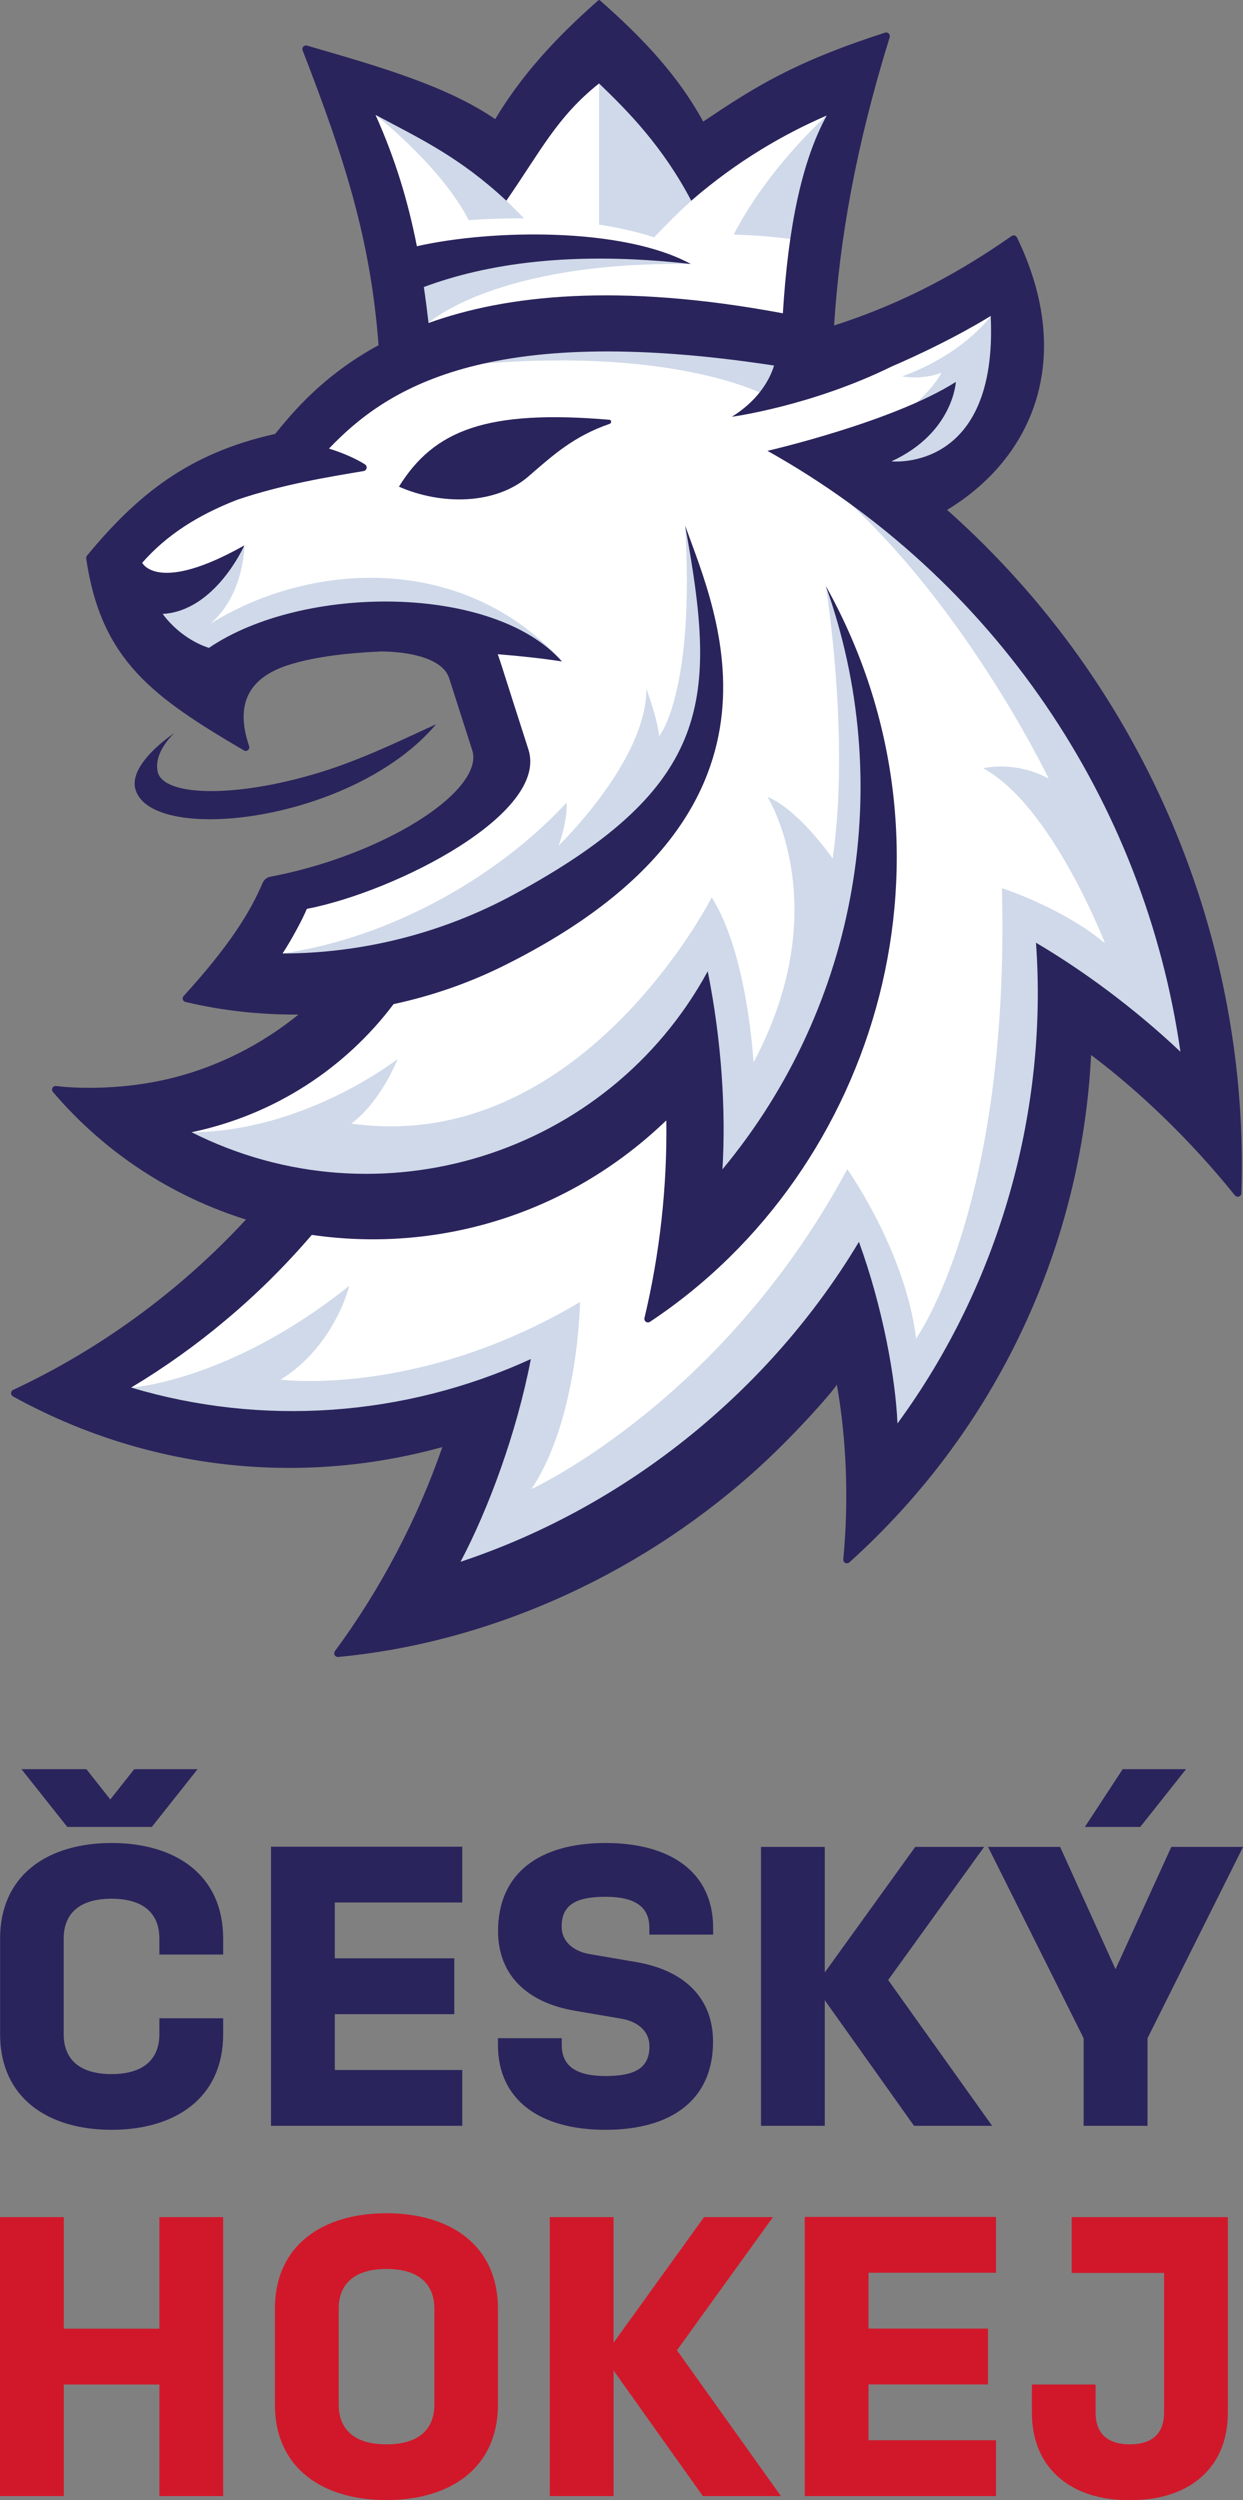 <?xml version="1.0" encoding="UTF-8"?>
<svg xmlns="http://www.w3.org/2000/svg" id="Vrstva_1" data-name="Vrstva 1" viewBox="0 0 121.59 244.5">
  <rect x="0" y="0" width="121.59" height="244.5" fill="#808080" stroke="none"/>
  <defs>
    <style>
      .cls-1 {
        fill: #fff;
      }

      .cls-2 {
        fill: #cfd9e9;
      }

      .cls-3 {
        fill: #d1182a;
      }

      .cls-4 {
        fill: #2a245c;
      }
    </style>
  </defs>
  <path class="cls-1" d="m88.66,50.78c10.4-6.31,12.58-14.65,8.51-24.17-6.4,4.32-11.34,4.85-18.54,7.17.01-.11,4.35-24.83,4.35-24.83l-14.2,6.05-9.9-9.47-10.48,10.92-14.83-8.29s8.47,26.83,5.46,27.9c-4.33,1.53-7.87,4.19-11.86,9.01-7.72,1.78-11.06,3.85-16.33,10.12,1.27,7.64,6.53,10.55,10.98,13.6-.64-4.88,19.94-7.73,20.99-6.18,0,0,6.55,9.98,5.26,15.88-6.92,4.94-12.48,7.07-20.89,8.67,0,0-1.05,2.94-6.96,9.95.02,0,.04,0,.06,0,6.87.56,7.27.45,13.42.22-3.38,2.96-11.67,11.41-25.75,11.02,7.29,7.38,14.94,9.42,18.31,10.48-6.65,7.18-13,12.72-22.5,17.54,14.5,7.22,28.59,5.52,42.29,1.75-2.19,6.31-6.47,17.15-11.19,21.87,32.87-4.47,46.46-29.02,47.34-30.2.75,2.58,2.53,6.78,2.01,17.38,13.04-12.77,19.4-30.13,19.4-48.91,3.1,2.32,8.28,5.98,14.57,13.2-.09-22.92-9.22-42.69-29.51-60.68"></path>
  <path class="cls-2" d="m12.83,135.7s9.66-.6,21.34-9.96c0,0-1.41,5.9-6.73,9.19,0,0,13.55,1.77,29.3-7.6,0,0-.15,11.4-4.75,18.29,0,0,18.71-8.55,30.89-31.28,0,0,5.7,8.02,6.73,16.57,0,0,9.19-12.76,8.4-44.05,0,0,5.93,1.91,10.08,5.39,0,0-5.19-13.48-11.91-17.11,0,0,3.02-.8,6.4,1,0,0-9.61-20.1-24.09-30.78,29.42,14.15,35.61,37.2,39.67,61.33l-12.56-8.96s-1.8,31.7-20.99,47.99l-2.3-14.42c-19.07,23.03-42.96,26.39-42.96,26.39,0,0,3.5-5.58,8.61-20.35-5.43,2.95-28.93,3.96-35.14-1.63"></path>
  <path class="cls-2" d="m80.78,57.29s2.4,14.85.67,26.67c0,0-3.3-4.77-6.38-6.03,0,0,6.77,10.72-1.36,25.97,0,0-.57-10.6-4.09-16.14,0,0-12.81,25.29-35.27,22.12,0,0,2.53-1.59,4.56-6.32,0,0-9.07,7.11-20.18,7.17,2.82,8.86,34.25,9.18,47.47-5.87,0,0,2.43,9.53,1.36,15.62,20.94-15.36,22.16-43.52,13.21-63.18"></path>
  <path class="cls-2" d="m27.65,93.24c10.17-1.46,20.77-7.19,27.76-14.73,0,0,.21,1.36-.76,4.18,0,0,8.58-8.26,8.58-15.31,0,0,1.04,2.74,1.25,4.61,0,0,3.51-4.15,2.54-20.6,3.27,15.25,3.59,28.85-13.99,37.31-17.93,8.62-25.38,4.54-25.38,4.54"></path>
  <path class="cls-2" d="m23.91,53.34s0,4.83-3.36,7.68c9.81-6.13,24.76-7.01,34.43,3.66,0,0-11.91-6.22-20.94-3-9.02,3.22-15.14,5.34-15.14,5.34l-5.38-7.72s7.46-2.95,10.39-5.97"></path>
  <path class="cls-2" d="m81.35,43.73c4.99-1.57,8.86-4.04,10.77-7.29,0,0-1.66.74-3.9.37,0,0,5.32-1.67,8.71-5.9,3.75,16.87-11.83,19.08-15.57,12.82"></path>
  <path class="cls-2" d="m74.87,38.65s-8.5-4.63-27.53-3.09c17.21-7.22,33.64.88,33.64.88l-6.11,2.21Z"></path>
  <path class="cls-4" d="m39.02,47.6c3.43-5.54,8.59-7.56,20.58-6.55.1,0,.18.08.18.18,0,.1-.04.19-.14.22-3.52,1.21-5.58,3.09-7.92,5.12-3.23,2.81-8.56,2.85-12.71,1.02"></path>
  <path class="cls-2" d="m41.92,31.58s6.56-6.03,25.66-5.76c0,0-18.06-4.39-27.42.51l1.77,5.25Z"></path>
  <path class="cls-2" d="m49.53,19.63c-3.99-3.94-9.44-8.72-12.8-8.39,0,0,6.39,4.98,9.12,10.29,1.72-.13,3.55-.19,5.42-.17-.55-.56-1.14-1.15-1.74-1.74"></path>
  <path class="cls-2" d="m63.95,11.23c-2.11-2.36-5.35-3.06-5.35-3.06v13.8c1.91.29,3.73.7,5.39,1.24,1.16-1.22,2.35-2.43,3.63-3.57,1.69-2.21-1.55-6.04-3.67-8.41"></path>
  <path class="cls-2" d="m80.86,11.31s-5.64,4.96-9.09,11.63c3.2.09,6.17.43,8.46.94l2.74-13.64-2.1,1.06Z"></path>
  <path class="cls-4" d="m101.34,92.19c1.16,16.12-3.38,33.15-13.55,47.02-.18-4.35-1.42-11.31-3.77-17.76-8.53,14.24-22.39,25.77-38.97,31.29,2.75-5.2,5.49-12.62,6.88-19.83-12.38,5.67-26.32,6.61-39.1,2.79,3.22-1.93,6.3-4.12,9.18-6.54,3.06-2.55,5.9-5.37,8.49-8.39,12.04,1.75,24.88-1.78,34.68-11.2.09,6.55-.65,13.09-2.14,19.33-.03.14.02.29.14.37.12.08.28.08.4,0,22.42-14.87,31.64-46.09,17.2-71.97,6.83,19.14,3.32,40.86-10.11,57.06.34-5.66-.06-12.47-1.44-19.37-9.78,17.96-32.14,24.98-50.49,15.74,8.15-1.7,15.07-6.3,19.76-12.53,3.78-.81,7.46-2.09,10.91-3.82,29.82-14.88,20.62-34.52,17.61-42.98,3.07,16.82,2.95,25.43-16.81,36.11-6.9,3.73-14.66,5.72-22.57,5.74.88-1.34,2.01-3.45,2.37-4.36,8.81-1.72,23.68-9.35,21.68-15.59-1.3-4.05-2.1-6.55-2.6-8.13-.13-.4-.26-.8-.4-1.19,2.46.2,4.65.45,6.28.71-6.7-7.6-25.37-7.56-34.53-1.33-.34-.1-2.7-.86-4.53-3.32,5.16-.28,7.99-6.7,7.99-6.7-8.5,4.79-9.99,1.7-9.99,1.7,2.4-2.73,5.43-4.66,9.31-6.17,4.45-1.5,8.94-2.23,12.35-2.8.14-.02.26-.14.29-.28.03-.14-.03-.29-.15-.37-.9-.57-2.15-1.12-3.53-1.55,5.41-5.64,15.06-12.47,43.54-8.12-.51,1.64-1.75,3.53-4.13,5.01,0,0,7.74-1.04,15.62-4.91,6-2.59,9.7-4.95,9.7-4.95.73,15.34-9.71,14.22-9.71,14.22,6.05-2.78,6.3-7.77,6.3-7.77-6.14,3.91-18.37,6.73-18.43,6.74,22.24,12.45,36.89,34.3,40.4,58.77-4.52-4.27-9.51-7.94-14.14-10.67M36.74,11.24c4.37,2.33,8.24,4.14,12.79,8.39,3.41-4.94,4.99-8.22,9.07-11.47,2.86,2.75,6.21,6.14,9.02,11.47,4.47-3.88,9.1-6.54,13.25-8.33-2.44,4.44-3.78,10.98-4.29,19.34-16.13-3.02-27.12-1.77-34.66.95-.14-1.21-.29-2.38-.46-3.52,6.12-2.28,14.52-3.57,26.12-2.25-6.66-3.63-19.51-3.39-26.8-1.74-.87-4.4-2.1-8.5-4.04-12.83m55.9,38.62c8.4-5.08,12.57-14.81,6.84-26.65-.04-.09-.13-.16-.23-.19-.1-.03-.21,0-.29.05-6.3,4.42-12,7.03-17.37,8.75.54-8.34,2.08-17.35,5.44-28.19.04-.12,0-.26-.09-.36-.09-.09-.23-.13-.36-.09-9.04,2.92-12.87,5.4-17.79,8.7-2.38-4.34-5.66-7.95-10.1-11.85-.05-.04-.12-.04-.17,0-4.36,3.83-7.59,7.46-10.08,11.61-4.74-3.23-11.08-5.07-18.41-7.19-.13-.04-.27,0-.36.1-.09.1-.12.24-.07.36,4.14,10.67,6.65,18.52,7.43,28.84-5.5,2.99-8.44,6.63-10.12,8.68-8.58,1.9-13.58,6.07-18.4,11.9-.06.08-.09.18-.08.28,1.46,9.97,6.54,13.55,15.43,18.77.13.08.29.06.4-.03.11-.09.16-.25.11-.39-1.57-4.6.45-6.92,4.09-8.01,2.45-.74,5.57-1.11,8.86-1.25,3.48.05,6.07.94,6.61,2.6l2.26,7.05c1.03,3.2-5.37,8.12-14.28,10.99-1.88.6-3.71,1.06-5.46,1.39-.34.06-.63.3-.77.62-1.2,2.87-3.36,6.28-7.72,11.05-.08.09-.11.22-.08.34.04.12.14.21.26.24,3.67.87,7.38,1.26,11.06,1.23-3.54,2.87-7.66,4.99-12.1,6.14-4.91,1.27-9.56,1.1-11.62.85-.14-.02-.29.06-.35.18-.06.13-.05.28.04.39,5.14,6.04,11.74,10.25,18.89,12.49-6.44,6.96-14.25,12.68-22.78,16.66-.12.06-.2.18-.2.31,0,.13.07.26.18.32,12.87,7.11,27.85,8.88,42.01,4.96-2.42,7.01-6.04,13.9-10.51,19.96-.08.12-.09.26-.02.39.07.12.2.19.34.18,14.32-1.35,28.86-7.62,40.48-17.93,4-3.55,7.87-7.99,8.3-8.7.93,5.22,1.19,11.21.63,17.08-.01.14.06.28.19.35.13.06.29.04.4-.05,14.64-13.18,22.72-31.17,23.65-49.59v-.03c4.68,3.5,9.78,8.38,14.07,13.73.1.11.25.16.39.11.14-.05.24-.17.24-.32.82-24.36-9.06-49.31-28.79-66.84"></path>
  <path class="cls-4" d="m13.26,77.24c1.66,5.41,21.31,3.16,29.4-6.41-2.54,1.14-6.49,3.11-10.52,4.44-8.57,2.8-16.2,2.73-16.72.18-.23-1.1.27-2.39,1.62-3.76-2.79,1.98-4.26,4-3.78,5.55"></path>
  <path class="cls-4" d="m15.59,197.38v1.56c0,2.45-1.56,3.9-4.68,3.9s-4.68-1.44-4.68-3.9v-9.35c0-2.46,1.56-3.9,4.68-3.9s4.68,1.44,4.68,3.9v1.56h6.24v-1.56c0-6.24-4.68-9.35-10.91-9.35s-10.91,3.12-10.91,9.35v9.35c0,6.23,4.68,9.35,10.91,9.35s10.91-3.12,10.91-9.35v-1.56h-6.24Zm-9-18.71h8.26l4.48-5.65h-6.2l-2.34,2.96-2.34-2.96H2.1l4.48,5.65Zm19.92,29.23h18.71v-5.46h-12.47v-5.46h11.69v-5.46h-11.69v-5.46h12.47v-5.46h-18.71v27.28Zm37.02-7.79c0,2.1-1.36,2.92-4.29,2.92s-4.29-1.01-4.29-3.04v-.66h-6.24v.66c0,5.38,4.09,8.3,10.52,8.3s10.52-2.92,10.52-8.61c0-4.29-2.81-6.98-7.48-7.79l-4.56-.78c-1.64-.27-2.77-1.25-2.77-2.69,0-2.1,1.36-2.92,4.29-2.92s4.29,1.01,4.29,3.04v.66h6.24v-.66c0-5.38-4.09-8.3-10.52-8.3s-10.52,2.92-10.52,8.61c0,4.29,2.81,6.98,7.48,7.79l4.56.78c1.64.27,2.77,1.25,2.77,2.69m10.91,7.79h6.24v-12.28l8.73,12.28h7.64l-10.17-14.26,9.39-13.02h-6.74l-8.85,12.28v-12.28h-6.24v27.28Zm31.57,0h6.24v-8.57l9.35-18.71h-7.02l-5.46,11.96-5.42-11.96h-7.05l9.35,18.71v8.57Zm5.53-29.23l4.48-5.65h-6.2l-3.7,5.65h5.42Z"></path>
  <path class="cls-3" d="m0,244.11h6.24v-10.91h9.35v10.91h6.24v-27.28h-6.24v10.91H6.24v-10.91H0v27.28Zm26.89-8.96c0,6.24,4.68,9.35,10.91,9.35s10.91-3.12,10.91-9.35v-9.35c0-6.24-4.68-9.35-10.91-9.35s-10.91,3.12-10.91,9.35v9.35Zm6.24,0v-9.35c0-2.46,1.56-3.9,4.68-3.9s4.68,1.44,4.68,3.9v9.35c0,2.46-1.56,3.9-4.68,3.9s-4.68-1.44-4.68-3.9m20.65,8.96h6.24v-12.28l8.73,12.28h7.64l-10.17-14.26,9.39-13.02h-6.74l-8.85,12.28v-12.28h-6.24v27.28Zm24.94,0h18.71v-5.46h-12.47v-5.46h11.69v-5.46h-11.69v-5.46h12.47v-5.46h-18.71v27.28Zm26.11-21.82h9.04v13.64c0,2.07-1.17,3.12-3.35,3.12s-3.35-1.05-3.35-3.12v-2.73h-6.23v2.73c0,5.85,4.29,8.57,9.35,8.57h.47c5.07,0,9.35-2.73,9.35-8.57v-19.1h-15.28v5.46Z"></path>
</svg>
